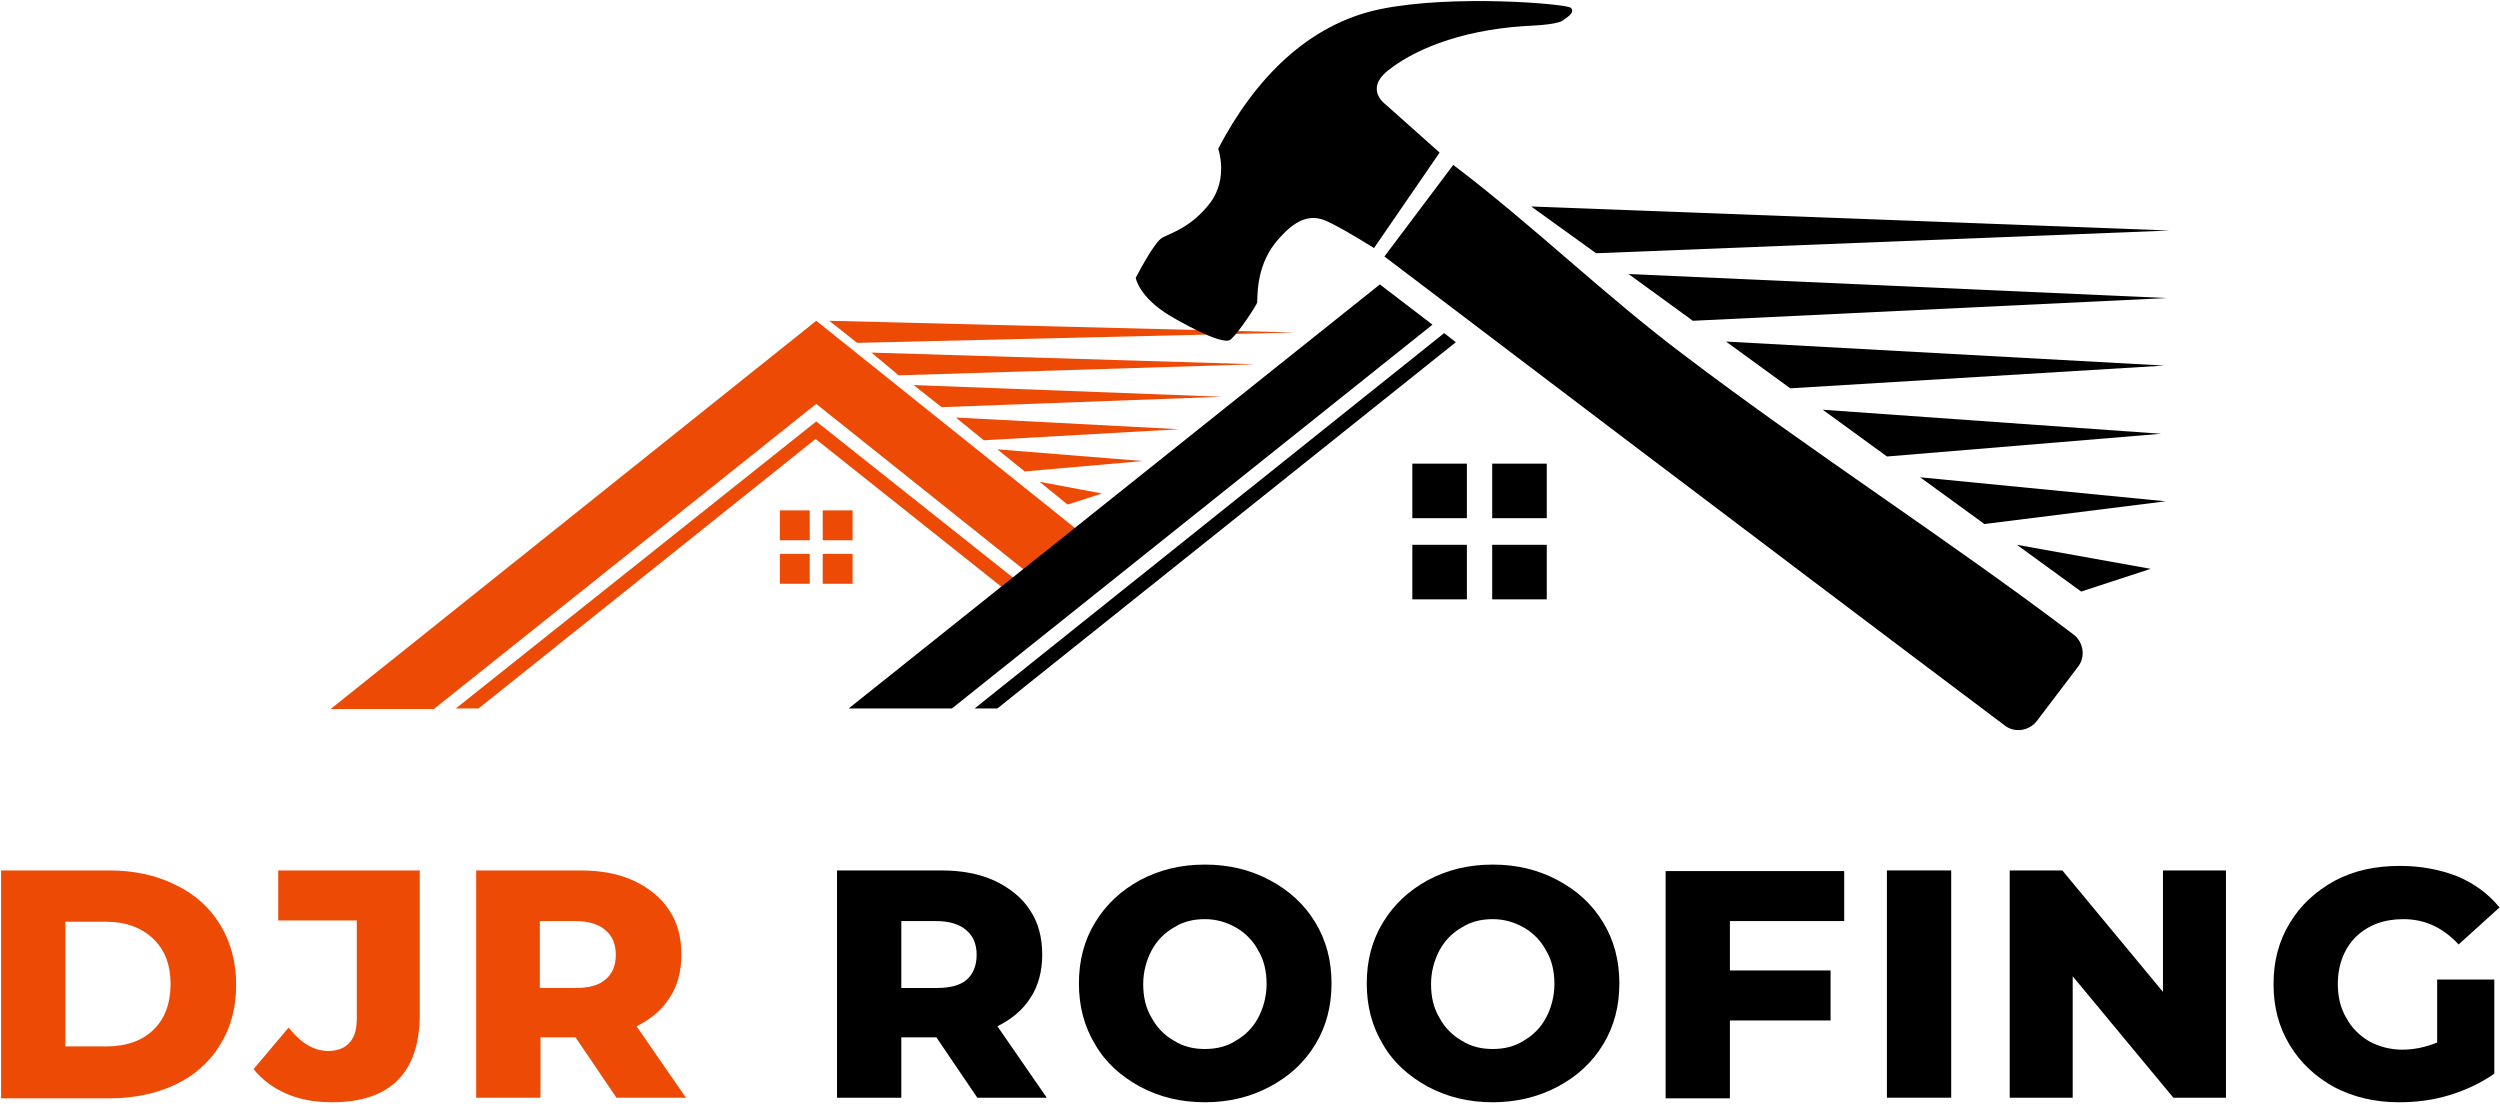 <?xml version="1.0" encoding="UTF-8"?>
<svg xmlns="http://www.w3.org/2000/svg" xmlns:xlink="http://www.w3.org/1999/xlink" version="1.1" id="Layer_1" x="0px" y="0px" viewBox="0 0 385 170" style="enable-background:new 0 0 385 170;" xml:space="preserve">
<style type="text/css">
	.st0{fill:#EC4A05;}
	.st1{fill-rule:evenodd;clip-rule:evenodd;fill:#EC4A05;}
	.st2{fill-rule:evenodd;clip-rule:evenodd;}
</style>
<g>
	<g>
		<g>
			<g transform="translate(41.167, 246.847)">
				<path class="st0" d="M-41-112.8h16.6c3.8,0,7.2,0.7,10.2,2.2c3,1.4,5.3,3.5,6.9,6.1c1.6,2.6,2.5,5.7,2.5,9.3      c0,3.5-0.8,6.6-2.5,9.3c-1.6,2.6-3.9,4.7-6.9,6.1c-3,1.4-6.4,2.1-10.2,2.1H-41V-112.8z M-24.8-85.7c3,0,5.4-0.8,7.2-2.5      c1.8-1.7,2.7-4.1,2.7-7.1s-0.9-5.3-2.7-7c-1.8-1.7-4.2-2.6-7.2-2.6h-6.3v19.2H-24.8z"></path>
			</g>
		</g>
		<g>
			<g transform="translate(73.644, 246.847)">
				<path class="st0" d="M-22.5-77.1c-2.6,0-4.9-0.4-7-1.3c-2.1-0.9-3.8-2.2-5.1-3.8l5.4-6.4c1.9,2.4,3.9,3.6,6.1,3.6      c1.4,0,2.5-0.4,3.3-1.3c0.8-0.9,1.1-2.1,1.1-3.8v-15h-12.1v-7.7H-9v22.1c0,4.5-1.1,7.9-3.4,10.2C-14.7-78.2-18.1-77.1-22.5-77.1      z"></path>
			</g>
		</g>
		<g>
			<g transform="translate(96.033, 246.847)">
				<path class="st0" d="M-7.4-87.1h-5.4v9.3h-9.9v-35h16c3.2,0,5.9,0.5,8.3,1.6c2.3,1.1,4.2,2.6,5.4,4.5c1.3,1.9,1.9,4.2,1.9,6.9      c0,2.5-0.6,4.8-1.8,6.6c-1.2,1.9-2.9,3.3-5.1,4.4l7.6,11H-1.1L-7.4-87.1z M-1.2-99.8c0-1.6-0.5-2.9-1.6-3.8      c-1-0.9-2.6-1.4-4.6-1.4h-5.5v10.3h5.5c2,0,3.6-0.4,4.6-1.3C-1.7-96.9-1.2-98.2-1.2-99.8z"></path>
			</g>
		</g>
		<g>
			<g transform="translate(125.285, 246.847)">
				<path d="M-16.5-77.8"></path>
			</g>
		</g>
		<g>
			<g transform="translate(137.702, 246.847)">
				<path d="M6.5-87.1H1.1v9.3h-9.9v-35h16c3.2,0,5.9,0.5,8.3,1.6c2.3,1.1,4.2,2.6,5.4,4.5c1.3,1.9,1.9,4.2,1.9,6.9      c0,2.5-0.6,4.8-1.8,6.6c-1.2,1.9-2.9,3.3-5.1,4.4l7.6,11H12.8L6.5-87.1z M12.7-99.8c0-1.6-0.5-2.9-1.6-3.8      c-1-0.9-2.6-1.4-4.6-1.4H1.1v10.3h5.5c2,0,3.6-0.4,4.6-1.3C12.2-96.9,12.7-98.2,12.7-99.8z"></path>
			</g>
		</g>
		<g>
			<g transform="translate(166.954, 246.847)">
				<path d="M18.6-77.1c-3.7,0-7-0.8-10-2.4c-2.9-1.6-5.3-3.7-6.9-6.5c-1.7-2.8-2.5-5.9-2.5-9.4c0-3.5,0.8-6.6,2.5-9.4      c1.7-2.8,4-4.9,6.9-6.5c3-1.6,6.3-2.4,10-2.4c3.7,0,7,0.8,10,2.4c3,1.6,5.3,3.7,7,6.5c1.7,2.8,2.5,5.9,2.5,9.4      c0,3.5-0.8,6.6-2.5,9.4c-1.7,2.8-4,4.9-7,6.5C25.6-77.9,22.3-77.1,18.6-77.1z M18.6-85.3c1.8,0,3.4-0.4,4.8-1.3      c1.4-0.8,2.6-2,3.4-3.5c0.8-1.5,1.3-3.3,1.3-5.2c0-2-0.4-3.7-1.3-5.2c-0.8-1.5-2-2.7-3.4-3.5c-1.4-0.8-3-1.3-4.8-1.3      c-1.8,0-3.4,0.4-4.8,1.3c-1.4,0.8-2.6,2-3.4,3.5c-0.8,1.5-1.3,3.3-1.3,5.2c0,2,0.4,3.7,1.3,5.2c0.8,1.5,2,2.7,3.4,3.5      C15.2-85.7,16.8-85.3,18.6-85.3z"></path>
			</g>
		</g>
		<g>
			<g transform="translate(200.181, 246.847)">
				<path d="M29.7-77.1c-3.7,0-7-0.8-10-2.4c-2.9-1.6-5.3-3.7-6.9-6.5c-1.7-2.8-2.5-5.9-2.5-9.4c0-3.5,0.8-6.6,2.5-9.4      c1.7-2.8,4-4.9,6.9-6.5c3-1.6,6.3-2.4,10-2.4c3.7,0,7,0.8,10,2.4c3,1.6,5.3,3.7,7,6.5c1.7,2.8,2.5,5.9,2.5,9.4      c0,3.5-0.8,6.6-2.5,9.4c-1.7,2.8-4,4.9-7,6.5C36.7-77.9,33.3-77.1,29.7-77.1z M29.7-85.3c1.8,0,3.4-0.4,4.8-1.3      c1.4-0.8,2.6-2,3.4-3.5c0.8-1.5,1.3-3.3,1.3-5.2c0-2-0.4-3.7-1.3-5.2c-0.8-1.5-2-2.7-3.4-3.5c-1.4-0.8-3-1.3-4.8-1.3      c-1.8,0-3.4,0.4-4.8,1.3c-1.4,0.8-2.6,2-3.4,3.5c-0.8,1.5-1.3,3.3-1.3,5.2c0,2,0.4,3.7,1.3,5.2c0.8,1.5,2,2.7,3.4,3.5      C26.3-85.7,27.9-85.3,29.7-85.3z"></path>
			</g>
		</g>
		<g>
			<g transform="translate(233.407, 246.847)">
				<path d="M33-105.1v7.7h15.5v7.7H33v12h-9.9v-35h27.5v7.7H33z"></path>
			</g>
		</g>
		<g>
			<g transform="translate(258.984, 246.847)">
				<path d="M31.6-112.8h9.9v35h-9.9V-112.8z"></path>
			</g>
		</g>
		<g>
			<g transform="translate(273.197, 246.847)">
				<path d="M69.6-112.8v35h-8.1L46-96.5v18.7h-9.7v-35h8.1l15.5,18.7v-18.7H69.6z"></path>
			</g>
		</g>
		<g>
			<g transform="translate(304.924, 246.847)">
				<path d="M70.4-96h8.8v14.5c-2,1.4-4.3,2.5-6.9,3.3c-2.6,0.8-5.2,1.1-7.8,1.1c-3.7,0-7-0.8-9.9-2.3c-2.9-1.6-5.2-3.7-6.9-6.5      c-1.7-2.8-2.5-5.9-2.5-9.4s0.8-6.6,2.5-9.4c1.7-2.8,4-4.9,6.9-6.5c3-1.6,6.3-2.3,10.1-2.3c3.3,0,6.2,0.6,8.8,1.6      c2.6,1.1,4.8,2.7,6.5,4.8l-6.3,5.7c-2.4-2.6-5.2-3.9-8.5-3.9c-3,0-5.4,0.9-7.3,2.7c-1.8,1.8-2.8,4.3-2.8,7.3      c0,1.9,0.4,3.7,1.3,5.2c0.8,1.5,2,2.7,3.5,3.6c1.5,0.8,3.2,1.3,5.1,1.3c1.9,0,3.7-0.4,5.4-1.1V-96z"></path>
			</g>
		</g>
	</g>
	<g>
		<g>
			<path class="st1" d="M125.7,64.9l-55.5,44.2h3.5l51.9-41.5l34.2,27.2l1.8-1.4L125.7,64.9z M125.7,49.4l-74.8,59.8h15.9l58.9-47     l37.7,30.1l8-6.3L125.7,49.4z"></path>
			<path class="st1" d="M126.7,85.3h4.6v4.6h-4.6V85.3z M126.7,78.6h4.6v4.6h-4.6V78.6z M120.1,85.3h4.6v4.6h-4.6V85.3z M120.1,78.6     h4.6v4.6h-4.6V78.6z"></path>
			<path class="st1" d="M127.7,49.4l71.8,1.8L132,52.8L127.7,49.4z"></path>
			<path class="st1" d="M134.2,54.3l59.1,1.8l-54.9,1.7L134.2,54.3z"></path>
			<path class="st1" d="M140.7,59.3l47.5,1.8L145,62.7L140.7,59.3z"></path>
			<path class="st1" d="M147.2,64.3l34.4,1.8l-30.1,1.7L147.2,64.3z"></path>
			<path class="st1" d="M153.6,69.2l22.4,1.8l-18.2,1.6L153.6,69.2z"></path>
			<path class="st1" d="M160.1,74.2l9.6,1.8l-5.3,1.7L160.1,74.2z"></path>
		</g>
		<g>
			<path class="st2" d="M222.4,51.3l-72.3,57.8h3.5l70.6-56.4L222.4,51.3z M212.5,43.8l-81.8,65.3h15.9l74-59.1L212.5,43.8z"></path>
			<path class="st2" d="M180.3,48.7c0,0,7.9,4.7,9.2,3.6c1.3-1.1,4-5.3,4.1-5.7c0.1-0.5-0.3-5.3,2.8-9.2c3.1-3.8,5.4-4.4,7.8-3.4     c2.3,1,7.4,4.2,7.4,4.2l10.1-14.7l-8.3-7.4c0,0-3.3-2.3,0.3-5.2c3.6-2.9,10.5-6.2,21.2-6.9c0,0,4.5-0.1,5.7-0.8     c1.2-0.8,1.9-1.4,1.3-2c-0.6-0.6-18.1-2.1-29.3,0.2c-11.2,2.3-19.4,10.8-25,21.5c0,0,1.6,4.5-1.2,8.3c-2.9,3.8-6.1,4.7-7.4,5.4     c-1.3,0.7-4.1,6.2-4.1,6.2S175.4,45.8,180.3,48.7z"></path>
			<path class="st2" d="M223.8,25.4c12.3,9.3,23.3,20.1,35.7,29.4C279,69.6,299.9,83,319.3,97.7c1.6,1.2,1.9,3.5,0.7,5l-6.3,8.3     c-1.2,1.6-3.5,1.9-5,0.7C289,96.9,269.3,82,249.6,67.1c-12.1-9.2-24.3-18.4-36.4-27.6L223.8,25.4z"></path>
			<path class="st2" d="M229.8,83.9h8.4v8.4h-8.4V83.9z M229.8,71.4h8.4v8.4h-8.4V71.4z M217.5,83.9h8.4v8.4h-8.4V83.9z M217.5,71.4     h8.4v8.4h-8.4V71.4z"></path>
			<path class="st2" d="M235.8,31.8l98.3,3.7L245.8,39L235.8,31.8z"></path>
			<path class="st2" d="M250.8,42.2l82.9,3.7l-73,3.5L250.8,42.2z"></path>
			<path class="st2" d="M265.8,52.6l67.5,3.7l-57.6,3.5L265.8,52.6z"></path>
			<path class="st2" d="M280.7,63.1l52.1,3.7l-42.2,3.5L280.7,63.1z"></path>
			<path class="st2" d="M295.7,73.5l37.8,3.7l-27.9,3.5L295.7,73.5z"></path>
			<path class="st2" d="M310.6,83.9l20.6,3.7l-10.7,3.5L310.6,83.9z"></path>
		</g>
	</g>
</g>
</svg>
